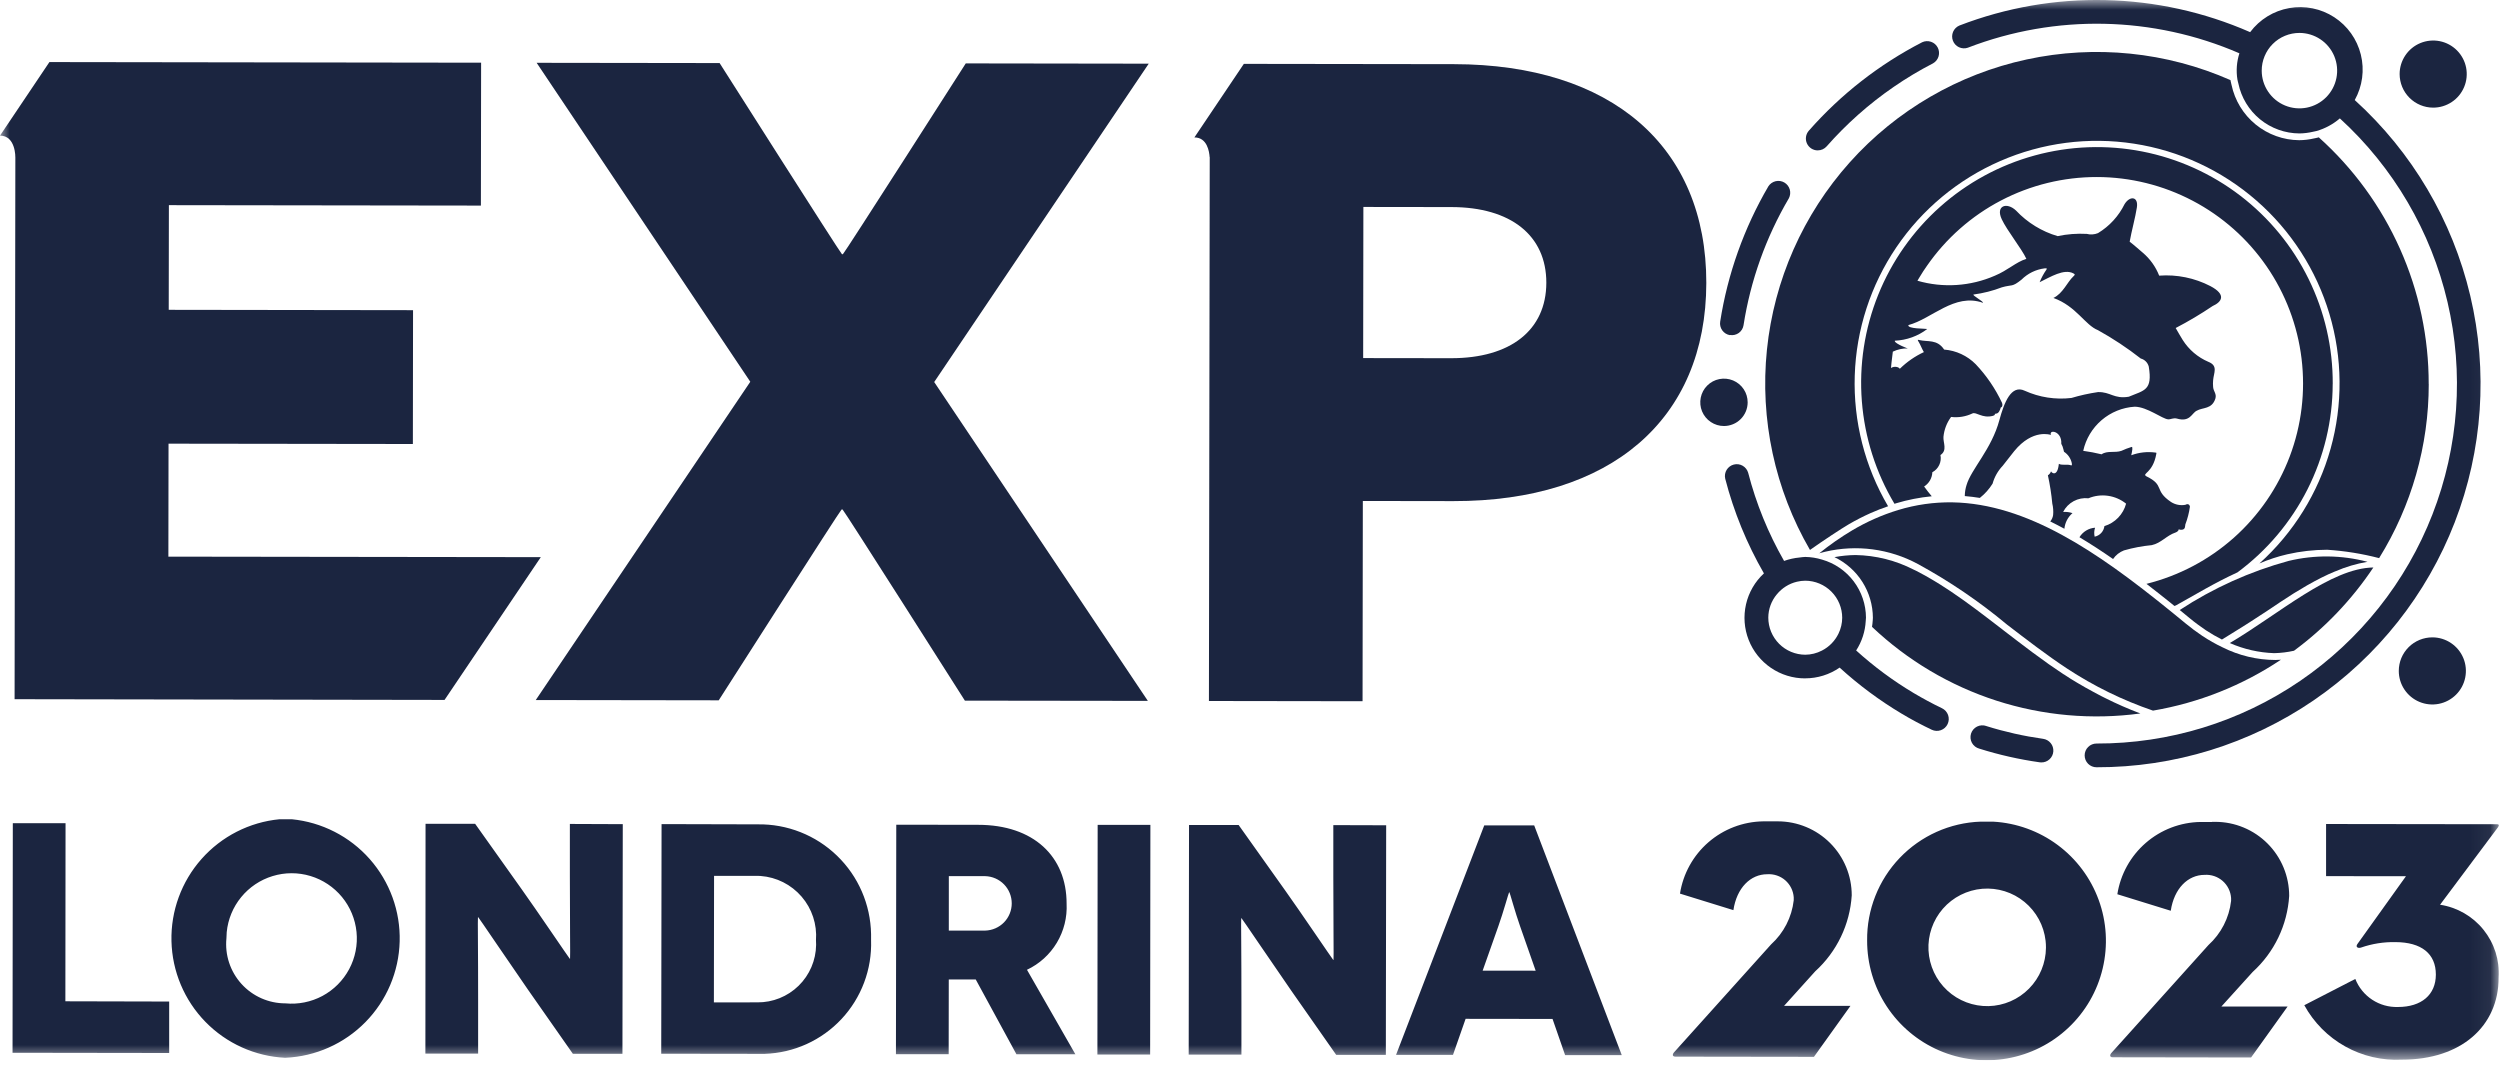 <svg width="128" height="55" viewBox="0 0 128 55" fill="none" xmlns="http://www.w3.org/2000/svg">
<g clip-path="url(#clip0_93_166)">
<mask id="mask0_93_166" style="mask-type:luminance" maskUnits="userSpaceOnUse" x="0" y="0" width="128" height="55">
<path d="M127.945 0H0V54.285H127.945V0Z" fill="white"/>
</mask>
<g mask="url(#mask0_93_166)">
<path fill-rule="evenodd" clip-rule="evenodd" d="M8.662 51.279V53.914L0.642 53.902L0.656 42.148H3.356L3.347 51.266L8.662 51.279ZM14.608 51.372C15.265 51.436 15.927 51.303 16.509 50.992C17.091 50.679 17.567 50.202 17.878 49.619C18.189 49.036 18.32 48.374 18.254 47.717C18.188 47.06 17.93 46.437 17.51 45.927C17.09 45.417 16.529 45.043 15.897 44.852C15.264 44.661 14.59 44.662 13.958 44.855C13.326 45.047 12.766 45.423 12.348 45.934C11.929 46.445 11.672 47.069 11.608 47.726C11.598 47.831 11.593 47.937 11.593 48.043C11.552 48.464 11.598 48.889 11.731 49.291C11.864 49.693 12.079 50.062 12.363 50.376C12.647 50.69 12.994 50.94 13.381 51.112C13.768 51.283 14.186 51.372 14.609 51.372M31.886 42.197L31.869 53.953H29.33L27.036 50.676C26.01 49.198 24.502 46.962 24.486 46.962H24.471C24.454 46.962 24.483 48.775 24.48 51.344V53.944H21.78L21.788 42.179H24.327L26.717 45.54C27.44 46.549 29.155 49.086 29.171 49.086H29.187C29.203 49.086 29.175 47.004 29.177 44.873V42.186L31.886 42.197ZM38.786 42.207C40.302 42.181 41.766 42.759 42.856 43.813C43.946 44.866 44.573 46.31 44.599 47.826C44.599 47.931 44.599 48.036 44.599 48.14C44.624 48.879 44.503 49.616 44.242 50.309C43.982 51.001 43.588 51.636 43.083 52.176C42.578 52.716 41.971 53.151 41.297 53.457C40.624 53.763 39.896 53.932 39.157 53.957C39.028 53.962 38.9 53.962 38.772 53.957L33.855 53.95L33.872 42.194L38.786 42.207ZM38.774 51.321C39.563 51.329 40.323 51.024 40.888 50.472C41.452 49.921 41.775 49.168 41.785 48.379C41.785 48.298 41.785 48.219 41.778 48.139C41.838 47.327 41.574 46.524 41.042 45.907C40.511 45.291 39.756 44.91 38.944 44.85C38.888 44.85 38.832 44.844 38.777 44.843H36.56L36.551 51.322L38.774 51.321ZM52.042 53.979L49.958 50.149H48.577L48.572 53.975H45.872L45.889 42.225L50.084 42.231C52.912 42.231 54.614 43.848 54.61 46.266C54.645 46.968 54.471 47.665 54.11 48.268C53.749 48.871 53.217 49.353 52.581 49.653L55.059 53.979H52.042ZM48.579 47.646H50.444C50.807 47.636 51.152 47.485 51.406 47.225C51.659 46.965 51.801 46.616 51.801 46.252C51.801 45.889 51.659 45.54 51.406 45.28C51.152 45.02 50.807 44.869 50.444 44.859H48.58L48.579 47.646ZM56.2 42.234H58.9L58.887 53.991H56.187L56.2 42.234ZM70.972 42.254L70.955 54.01H68.414L66.117 50.728C65.091 49.25 63.583 47.014 63.567 47.014H63.55C63.535 47.014 63.564 48.827 63.561 51.395V53.995H60.861L60.878 42.239H63.417L65.807 45.6C66.529 46.609 68.245 49.146 68.26 49.146H68.276C68.292 49.146 68.264 47.064 68.266 44.933V42.246L70.972 42.254ZM79.49 52.17L75.039 52.164L74.393 54.009H71.478L75.994 42.259H78.55L83.034 54.022H80.134L79.49 52.17ZM78.626 49.7L77.826 47.416C77.586 46.744 77.298 45.686 77.283 45.686H77.266C77.251 45.686 76.959 46.743 76.718 47.415L75.912 49.697L78.626 49.7ZM90.863 42.053H90.275C89.243 42.069 88.249 42.448 87.47 43.125C86.69 43.802 86.175 44.733 86.015 45.753L88.75 46.599C88.921 45.458 89.626 44.76 90.483 44.761C90.65 44.75 90.817 44.771 90.976 44.825C91.134 44.878 91.281 44.962 91.407 45.072C91.532 45.182 91.636 45.316 91.71 45.466C91.784 45.616 91.828 45.779 91.839 45.946C91.842 45.995 91.842 46.045 91.839 46.094C91.74 46.964 91.327 47.767 90.678 48.355L85.733 53.855C85.598 53.995 85.633 54.101 85.783 54.101L92.874 54.111L94.744 51.5H91.344L92.939 49.732C94.045 48.727 94.715 47.332 94.809 45.841C94.809 45.344 94.712 44.851 94.522 44.392C94.332 43.932 94.053 43.515 93.702 43.163C93.35 42.811 92.933 42.532 92.474 42.342C92.015 42.151 91.522 42.053 91.025 42.053C90.968 42.053 90.913 42.053 90.856 42.053H90.863ZM102.055 42.069C103.248 42.136 104.396 42.552 105.355 43.265C106.314 43.977 107.044 44.956 107.453 46.078C107.863 47.201 107.934 48.419 107.658 49.582C107.383 50.745 106.772 51.802 105.902 52.621C105.032 53.441 103.941 53.987 102.764 54.194C101.587 54.4 100.375 54.256 99.279 53.781C98.182 53.306 97.249 52.519 96.595 51.519C95.94 50.519 95.594 49.349 95.597 48.154C95.579 46.581 96.178 45.064 97.264 43.927C98.35 42.79 99.838 42.122 101.41 42.068L102.055 42.069ZM113.255 42.085H112.668C111.636 42.1 110.642 42.48 109.863 43.157C109.083 43.834 108.568 44.765 108.408 45.785L111.143 46.631C111.314 45.491 112.019 44.793 112.875 44.793C113.212 44.77 113.544 44.882 113.799 45.104C114.053 45.326 114.209 45.64 114.232 45.977C114.235 46.027 114.235 46.076 114.232 46.126C114.133 46.996 113.72 47.8 113.071 48.388L108.125 53.888C107.991 54.028 108.025 54.133 108.175 54.133L115.255 54.144L117.126 51.533H113.736L115.336 49.765C116.442 48.76 117.112 47.365 117.206 45.874C117.207 45.376 117.11 44.882 116.92 44.422C116.73 43.961 116.451 43.542 116.099 43.19C115.747 42.837 115.329 42.558 114.869 42.367C114.409 42.176 113.915 42.078 113.417 42.079C113.36 42.079 113.304 42.079 113.247 42.079L113.255 42.085ZM14.601 54.159C13.056 54.083 11.597 53.425 10.516 52.317C9.436 51.209 8.816 49.733 8.779 48.187C8.742 46.64 9.292 45.137 10.319 43.979C11.345 42.821 12.771 42.094 14.311 41.945H14.937C16.479 42.096 17.906 42.825 18.932 43.986C19.957 45.148 20.505 46.654 20.463 48.203C20.422 49.752 19.796 51.227 18.71 52.332C17.624 53.437 16.16 54.09 14.612 54.158L14.601 54.159ZM104.734 48.166C104.646 47.389 104.259 46.676 103.654 46.179C103.05 45.682 102.275 45.441 101.496 45.505C100.716 45.57 99.992 45.936 99.477 46.525C98.963 47.115 98.698 47.882 98.739 48.663C98.781 49.444 99.124 50.179 99.698 50.711C100.272 51.243 101.03 51.53 101.813 51.513C102.595 51.495 103.339 51.173 103.888 50.615C104.437 50.058 104.747 49.308 104.753 48.526C104.754 48.406 104.748 48.285 104.734 48.166Z" fill="#1B2540"/>
<path fill-rule="evenodd" clip-rule="evenodd" d="M124.349 19.665C124.353 17.281 123.853 14.924 122.883 12.747C121.913 10.569 120.495 8.621 118.72 7.03L118.694 7.04C118.645 7.052 118.594 7.063 118.544 7.074L118.483 7.086C118.233 7.145 117.976 7.176 117.719 7.178C116.905 7.172 116.117 6.887 115.487 6.372C114.857 5.857 114.422 5.142 114.254 4.345L114.24 4.287C114.225 4.235 114.213 4.182 114.204 4.129V4.103C110.925 2.658 107.274 2.287 103.771 3.043C100.269 3.799 97.096 5.644 94.706 8.314C92.317 10.984 90.833 14.341 90.467 17.905C90.101 21.469 90.873 25.058 92.671 28.157C93.379 27.657 94.26 27.077 94.648 26.849C95.011 26.637 95.386 26.444 95.77 26.272C96.07 26.138 96.37 26.023 96.67 25.92C95.479 23.895 94.887 21.575 94.963 19.227C95.038 16.879 95.778 14.601 97.096 12.657C98.415 10.713 100.258 9.183 102.411 8.245C104.564 7.306 106.939 6.998 109.261 7.356C111.582 7.713 113.755 8.722 115.526 10.265C117.297 11.807 118.594 13.821 119.266 16.072C119.939 18.322 119.959 20.717 119.325 22.979C118.691 25.24 117.428 27.276 115.683 28.848C116.143 28.65 116.619 28.493 117.107 28.38C117.777 28.227 118.462 28.149 119.149 28.147C120.048 28.206 120.939 28.349 121.811 28.576C123.472 25.9 124.352 22.813 124.352 19.664" fill="#1B2540"/>
<path fill-rule="evenodd" clip-rule="evenodd" d="M109.58 36.527C108.97 36.297 108.372 36.035 107.789 35.742C107.659 35.681 107.53 35.611 107.4 35.542L107.179 35.424C106.905 35.278 106.633 35.124 106.363 34.963C106.119 34.819 105.879 34.671 105.663 34.523H105.654C105.395 34.352 105.137 34.17 104.881 33.995L104.857 33.977C104.606 33.8 104.357 33.619 104.11 33.435L104.071 33.407C103.828 33.226 103.587 33.044 103.347 32.861L103.289 32.817L102.606 32.294L102.565 32.261L102.53 32.234C101.64 31.549 100.769 30.876 99.893 30.288C99.713 30.17 99.533 30.052 99.35 29.935C99.242 29.867 99.132 29.8 99.024 29.735C98.724 29.553 98.412 29.381 98.098 29.22L97.98 29.165C97.058 28.691 96.039 28.436 95.002 28.418C94.64 28.422 94.28 28.458 93.924 28.525C94.511 28.806 95.007 29.247 95.355 29.796C95.703 30.346 95.889 30.982 95.892 31.633C95.893 31.678 95.891 31.723 95.884 31.768C95.877 31.885 95.863 31.988 95.847 32.095C97.66 33.814 99.836 35.105 102.214 35.873C104.591 36.64 107.111 36.865 109.587 36.53L109.58 36.527Z" fill="#1B2540"/>
<path fill-rule="evenodd" clip-rule="evenodd" d="M114.107 32.532C114.343 32.384 114.594 32.232 114.834 32.081L115.187 31.857C115.531 31.639 115.843 31.435 116.087 31.271C116.303 31.125 116.524 30.976 116.745 30.83L116.811 30.787C117.011 30.653 117.222 30.52 117.429 30.387L117.486 30.352C117.699 30.219 117.913 30.093 118.128 29.968L118.17 29.945C118.392 29.819 118.615 29.698 118.839 29.585L118.864 29.573C119.094 29.456 119.327 29.35 119.564 29.253H119.571C120.098 29.024 120.65 28.86 121.217 28.765C119.895 28.415 118.507 28.399 117.177 28.719C115.198 29.259 113.317 30.108 111.602 31.233L112.108 31.648C112.248 31.765 112.389 31.873 112.531 31.978C112.673 32.083 112.805 32.178 112.94 32.268C113.205 32.443 113.48 32.602 113.763 32.744L114.107 32.532Z" fill="#1B2540"/>
<path fill-rule="evenodd" clip-rule="evenodd" d="M101.7 37.172C101.623 37.145 101.541 37.133 101.46 37.138C101.378 37.142 101.298 37.164 101.225 37.2C101.152 37.237 101.087 37.288 101.033 37.35C100.98 37.412 100.941 37.485 100.916 37.563C100.892 37.641 100.884 37.723 100.892 37.805C100.9 37.886 100.925 37.965 100.964 38.037C101.004 38.108 101.057 38.171 101.122 38.222C101.186 38.272 101.26 38.309 101.339 38.33C102.349 38.648 103.384 38.882 104.432 39.03C104.46 39.034 104.488 39.036 104.516 39.036C104.671 39.038 104.821 38.981 104.935 38.876C105.05 38.771 105.119 38.627 105.13 38.472C105.141 38.318 105.093 38.164 104.994 38.045C104.896 37.925 104.756 37.847 104.602 37.827C103.619 37.689 102.649 37.471 101.702 37.175" fill="#1B2540"/>
<path fill-rule="evenodd" clip-rule="evenodd" d="M93.068 7.699C93.154 7.7 93.24 7.681 93.319 7.646C93.398 7.61 93.469 7.558 93.526 7.493C94.538 6.344 95.688 5.323 96.95 4.454C97.597 4.008 98.271 3.604 98.97 3.244C99.107 3.167 99.209 3.039 99.254 2.889C99.299 2.738 99.284 2.575 99.212 2.436C99.14 2.296 99.016 2.189 98.867 2.139C98.718 2.088 98.555 2.097 98.413 2.164C96.214 3.298 94.247 4.834 92.613 6.691C92.535 6.779 92.485 6.887 92.468 7.002C92.45 7.118 92.466 7.236 92.514 7.342C92.562 7.449 92.64 7.539 92.738 7.603C92.836 7.666 92.95 7.7 93.067 7.7L93.068 7.699Z" fill="#1B2540"/>
<path fill-rule="evenodd" clip-rule="evenodd" d="M100.757 2.441C105.249 0.711 110.241 0.815 114.657 2.729C114.517 3.165 114.483 3.627 114.557 4.079C114.567 4.146 114.59 4.208 114.604 4.274C114.753 4.994 115.144 5.641 115.713 6.107C116.282 6.572 116.994 6.828 117.729 6.832C117.961 6.829 118.192 6.801 118.418 6.748C118.481 6.734 118.547 6.725 118.609 6.707C119.048 6.58 119.454 6.36 119.801 6.062C122.545 8.568 124.466 11.846 125.313 15.465C126.159 19.083 125.89 22.873 124.542 26.336C123.194 29.799 120.829 32.774 117.759 34.868C114.689 36.962 111.057 38.078 107.341 38.069C107.18 38.069 107.025 38.133 106.911 38.247C106.798 38.361 106.734 38.515 106.734 38.676C106.734 38.838 106.798 38.992 106.911 39.106C107.025 39.22 107.18 39.284 107.341 39.284C111.307 39.292 115.183 38.098 118.457 35.859C121.731 33.621 124.25 30.442 125.682 26.744C127.113 23.045 127.391 18.999 126.477 15.139C125.563 11.28 123.501 7.787 120.563 5.123C120.958 4.414 121.07 3.582 120.874 2.794C120.679 2.006 120.192 1.322 119.511 0.88C118.83 0.438 118.007 0.272 117.208 0.414C116.409 0.556 115.694 0.996 115.207 1.646C110.483 -0.425 105.132 -0.547 100.319 1.308C100.174 1.37 100.059 1.485 99.997 1.631C99.936 1.776 99.933 1.939 99.99 2.086C100.046 2.233 100.158 2.353 100.301 2.419C100.444 2.485 100.607 2.494 100.756 2.442L100.757 2.441ZM117.73 1.686C118.112 1.686 118.485 1.799 118.803 2.011C119.121 2.223 119.368 2.524 119.515 2.877C119.661 3.23 119.699 3.618 119.625 3.992C119.551 4.367 119.367 4.711 119.098 4.981C118.828 5.252 118.484 5.436 118.109 5.511C117.735 5.585 117.347 5.548 116.994 5.402C116.641 5.256 116.339 5.009 116.127 4.691C115.914 4.374 115.8 4.001 115.8 3.619C115.799 3.365 115.849 3.114 115.946 2.879C116.042 2.645 116.184 2.431 116.364 2.252C116.543 2.072 116.756 1.93 116.99 1.833C117.225 1.736 117.476 1.686 117.73 1.686Z" fill="#1B2540"/>
<path fill-rule="evenodd" clip-rule="evenodd" d="M124.576 5.511C124.916 5.512 125.248 5.411 125.531 5.223C125.814 5.035 126.035 4.767 126.165 4.453C126.296 4.139 126.33 3.794 126.265 3.46C126.199 3.127 126.036 2.821 125.796 2.58C125.556 2.339 125.25 2.175 124.917 2.108C124.583 2.042 124.238 2.075 123.924 2.205C123.61 2.334 123.341 2.554 123.152 2.837C122.963 3.119 122.861 3.451 122.861 3.791C122.861 4.246 123.042 4.683 123.363 5.005C123.685 5.327 124.121 5.51 124.576 5.511Z" fill="#1B2540"/>
<path fill-rule="evenodd" clip-rule="evenodd" d="M122.818 34.348C122.817 34.688 122.917 35.02 123.106 35.303C123.294 35.586 123.562 35.807 123.876 35.937C124.19 36.068 124.535 36.102 124.868 36.037C125.202 35.971 125.508 35.808 125.749 35.568C125.99 35.328 126.154 35.022 126.22 34.689C126.287 34.355 126.254 34.01 126.124 33.696C125.994 33.382 125.774 33.113 125.492 32.924C125.21 32.735 124.878 32.633 124.538 32.633C124.312 32.633 124.089 32.677 123.88 32.763C123.672 32.849 123.482 32.975 123.323 33.134C123.163 33.294 123.036 33.483 122.949 33.691C122.863 33.899 122.818 34.123 122.818 34.348Z" fill="#1B2540"/>
<path fill-rule="evenodd" clip-rule="evenodd" d="M119.436 19.654C119.444 17.793 119.021 15.954 118.2 14.284C117.38 12.613 116.184 11.154 114.707 10.022C113.229 8.889 111.51 8.114 109.683 7.756C107.856 7.399 105.971 7.468 104.176 7.96C102.381 8.451 100.723 9.351 99.333 10.589C97.943 11.827 96.858 13.37 96.163 15.097C95.468 16.824 95.182 18.688 95.327 20.544C95.472 22.4 96.043 24.197 96.998 25.795L97.079 25.768C97.675 25.589 98.287 25.469 98.906 25.409C98.772 25.247 98.638 25.086 98.515 24.909C98.639 24.83 98.742 24.723 98.816 24.595C98.889 24.468 98.93 24.325 98.936 24.178C99.091 24.096 99.215 23.966 99.289 23.807C99.364 23.649 99.386 23.471 99.351 23.299C99.718 23.054 99.482 22.667 99.505 22.367C99.54 21.998 99.675 21.645 99.896 21.347C100.268 21.393 100.645 21.331 100.983 21.17C101.183 21.07 101.49 21.439 102.041 21.29C102.171 21.255 102.135 21.19 102.135 21.19C102.158 21.184 102.182 21.18 102.206 21.177C102.324 21.167 102.396 21.025 102.442 20.859C102.528 20.848 102.542 20.716 102.503 20.624C102.163 19.898 101.709 19.232 101.158 18.65C100.727 18.213 100.152 17.946 99.54 17.898C99.181 17.356 98.7 17.516 98.268 17.41C98.181 17.389 98.158 17.383 98.25 17.528C98.317 17.634 98.394 17.843 98.502 18.028C98.045 18.241 97.628 18.53 97.268 18.884C97.241 18.803 97.008 18.721 96.819 18.841C96.831 18.657 96.857 18.475 96.878 18.293C96.89 18.193 96.899 18.101 96.913 18.004C97.155 17.889 97.42 17.832 97.688 17.839C97.706 17.863 97.045 17.603 97.015 17.471V17.444C97.617 17.419 98.198 17.21 98.677 16.844C98.594 16.82 97.648 16.844 97.71 16.644C98.904 16.33 100.063 14.991 101.518 15.501C101.618 15.468 100.939 15.108 101.049 15.079C101.544 15.013 102.03 14.89 102.496 14.711C103.043 14.554 102.996 14.722 103.501 14.318C103.821 13.999 104.237 13.796 104.685 13.74C104.796 13.734 104.825 13.74 104.77 13.815C104.633 14.013 104.519 14.226 104.429 14.449C104.999 14.171 105.672 13.749 106.153 13.994C106.271 14.056 106.226 14.082 106.153 14.155C105.837 14.45 105.626 15.022 105.135 15.255C106.31 15.679 106.754 16.645 107.414 16.904C108.182 17.329 108.915 17.815 109.607 18.356C109.706 18.382 109.796 18.435 109.868 18.507C109.94 18.58 109.991 18.671 110.017 18.77C110.217 19.988 109.796 19.978 108.995 20.312C108.231 20.44 108.062 20.058 107.417 20.075C106.958 20.142 106.504 20.243 106.059 20.375C105.244 20.473 104.417 20.345 103.669 20.007C102.969 19.671 102.61 20.623 102.369 21.507C101.969 22.999 100.923 24.021 100.686 24.838C100.632 25.008 100.602 25.184 100.598 25.362V25.399C100.856 25.421 101.113 25.452 101.368 25.493C101.626 25.289 101.846 25.042 102.02 24.763C102.115 24.421 102.293 24.107 102.537 23.85C102.684 23.656 102.876 23.415 103.126 23.101C104.081 21.927 105.008 22.269 105.008 22.269C104.891 21.969 105.578 22.064 105.538 22.722C105.589 22.812 105.627 22.91 105.648 23.012C105.666 23.079 105.675 23.13 105.677 23.13C105.779 23.197 105.867 23.283 105.936 23.384C106.004 23.485 106.052 23.599 106.077 23.718C106.098 23.869 106.059 23.828 105.977 23.808C105.795 23.767 105.563 23.833 105.413 23.748C105.342 24.448 105.035 24.209 105.013 24.131C104.95 24.305 104.835 24.341 104.851 24.331C104.956 24.809 105.032 25.293 105.077 25.781C105.123 25.973 105.138 26.172 105.12 26.369C105.102 26.49 105.052 26.604 104.974 26.698C105.209 26.816 105.456 26.941 105.697 27.072C105.727 26.762 105.875 26.476 106.111 26.272C105.957 26.22 105.794 26.2 105.632 26.212C105.751 25.977 105.939 25.785 106.17 25.66C106.402 25.535 106.666 25.483 106.927 25.512C107.244 25.38 107.59 25.336 107.929 25.385C108.269 25.434 108.589 25.573 108.856 25.788C108.784 26.058 108.644 26.305 108.45 26.506C108.256 26.707 108.013 26.855 107.746 26.937C107.73 27.068 107.673 27.191 107.583 27.288C107.493 27.385 107.375 27.451 107.246 27.478C107.211 27.326 107.218 27.167 107.268 27.019C107.105 27.03 106.948 27.08 106.809 27.165C106.669 27.25 106.553 27.367 106.468 27.506C107.035 27.845 107.608 28.217 108.189 28.622C108.325 28.422 108.519 28.268 108.745 28.181C109.211 28.047 109.688 27.957 110.17 27.911C110.655 27.805 110.923 27.419 111.389 27.264C111.455 27.243 111.561 27.169 111.547 27.098C111.618 27.13 111.697 27.134 111.771 27.11C111.888 27.063 111.871 26.953 111.889 26.853C112.002 26.557 112.082 26.25 112.125 25.936C112.108 25.836 112.025 25.772 111.889 25.847C111.636 25.893 111.375 25.841 111.158 25.703C110.258 25.096 110.858 24.855 109.896 24.388C109.637 24.232 110.225 24.245 110.402 23.243C110.413 23.183 110.423 23.182 110.363 23.172C109.944 23.114 109.517 23.161 109.12 23.309C109.175 23.073 109.208 22.865 109.139 22.883C108.96 22.938 108.785 23.004 108.616 23.083C108.285 23.2 107.892 23.057 107.601 23.261C107.291 23.186 106.977 23.126 106.661 23.083C106.795 22.471 107.126 21.919 107.602 21.511C108.078 21.104 108.673 20.862 109.299 20.823C109.943 20.832 110.709 21.45 111.008 21.47C111.143 21.479 111.269 21.384 111.453 21.43C112.132 21.63 112.213 21.155 112.47 21.03C112.783 20.847 113.249 20.966 113.428 20.406C113.5 20.158 113.328 20.04 113.312 19.818C113.301 19.701 113.301 19.583 113.312 19.466C113.343 19.083 113.58 18.729 113.067 18.525C112.527 18.294 112.069 17.904 111.755 17.407C111.623 17.189 111.504 16.99 111.395 16.794C112.046 16.456 112.677 16.08 113.285 15.67C113.764 15.455 114.001 15.084 113.169 14.647C112.362 14.23 111.456 14.046 110.55 14.113C110.371 13.657 110.082 13.253 109.708 12.936C109.492 12.755 109.273 12.553 109.039 12.375C109.124 11.883 109.339 11.091 109.408 10.621C109.493 10.059 109.056 10.007 108.779 10.45C108.476 11.065 108.004 11.581 107.417 11.936C107.234 12.011 107.032 12.024 106.841 11.975C106.341 11.948 105.84 11.986 105.351 12.09C104.537 11.85 103.801 11.398 103.22 10.78C102.751 10.334 102.163 10.526 102.489 11.225C102.757 11.799 103.511 12.736 103.75 13.252C103.209 13.423 102.801 13.839 102.138 14.115C100.887 14.661 99.484 14.753 98.173 14.374C98.2 14.328 98.225 14.283 98.254 14.237C98.324 14.119 98.397 14.002 98.472 13.885C98.534 13.791 98.598 13.7 98.662 13.607C99.637 12.203 100.937 11.056 102.452 10.265C103.967 9.474 105.652 9.062 107.361 9.064C109.07 9.066 110.753 9.483 112.266 10.279C113.779 11.074 115.076 12.225 116.047 13.632C117.017 15.038 117.632 16.66 117.839 18.356C118.046 20.053 117.838 21.774 117.234 23.373C116.629 24.972 115.646 26.4 114.369 27.536C113.091 28.671 111.558 29.48 109.899 29.893C110.316 30.214 110.739 30.547 111.168 30.893L111.332 31.026C111.358 31.017 111.384 31.006 111.409 30.996C112.438 30.427 113.372 29.85 114.559 29.305C116.068 28.189 117.294 26.735 118.141 25.06C118.987 23.385 119.43 21.536 119.434 19.659" fill="#1B2540"/>
<path fill-rule="evenodd" clip-rule="evenodd" d="M121.515 29.055C119.333 29.086 116.669 31.445 114.166 32.924C114.883 33.239 115.653 33.415 116.435 33.442C116.778 33.434 117.119 33.393 117.453 33.318C119.044 32.143 120.418 30.7 121.516 29.055" fill="#1B2540"/>
<path fill-rule="evenodd" clip-rule="evenodd" d="M88.577 17.152C88.655 17.165 88.736 17.163 88.813 17.144C88.89 17.126 88.963 17.093 89.028 17.047C89.092 17 89.146 16.941 89.188 16.873C89.229 16.806 89.257 16.73 89.269 16.652C89.627 14.359 90.414 12.153 91.59 10.152C91.662 10.014 91.679 9.853 91.636 9.702C91.593 9.552 91.494 9.424 91.359 9.345C91.224 9.266 91.064 9.242 90.912 9.278C90.76 9.314 90.627 9.407 90.542 9.538C89.293 11.674 88.456 14.025 88.073 16.47C88.049 16.628 88.088 16.788 88.182 16.918C88.275 17.047 88.416 17.134 88.573 17.16" fill="#1B2540"/>
<path fill-rule="evenodd" clip-rule="evenodd" d="M89.48 20.601C89.48 20.361 89.41 20.126 89.277 19.927C89.144 19.727 88.954 19.571 88.733 19.479C88.511 19.387 88.268 19.363 88.032 19.409C87.797 19.455 87.581 19.57 87.411 19.74C87.241 19.909 87.125 20.125 87.078 20.36C87.031 20.596 87.054 20.84 87.145 21.061C87.237 21.283 87.392 21.473 87.591 21.606C87.791 21.74 88.025 21.812 88.265 21.812C88.424 21.812 88.582 21.781 88.729 21.72C88.877 21.66 89.01 21.571 89.123 21.458C89.236 21.346 89.326 21.212 89.387 21.065C89.448 20.918 89.48 20.76 89.48 20.601Z" fill="#1B2540"/>
<path fill-rule="evenodd" clip-rule="evenodd" d="M27.431 35.842L36.799 35.856C36.799 35.856 43.044 26.084 43.091 26.084H43.138C43.184 26.084 49.402 35.873 49.402 35.873L58.77 35.885L47.831 19.56L58.815 3.26L49.447 3.246C49.447 3.246 43.203 13.015 43.156 13.015H43.108C43.061 13.015 36.844 3.229 36.844 3.229L27.476 3.216L38.415 19.546L27.431 35.842Z" fill="#1B2540"/>
<path fill-rule="evenodd" clip-rule="evenodd" d="M61.938 8.046L61.897 35.891L69.763 35.903L69.777 25.65L74.415 25.657C82.474 25.669 87.353 21.482 87.363 14.489C87.373 7.496 82.508 3.297 74.448 3.285L63.685 3.27L61.153 7.036C61.81 7.036 61.915 7.765 61.933 8.046H61.938ZM69.805 10.596L74.305 10.602C77.35 10.602 79.176 12.055 79.172 14.478C79.168 16.901 77.339 18.344 74.294 18.34L69.794 18.334L69.805 10.596Z" fill="#1B2540"/>
<path fill-rule="evenodd" clip-rule="evenodd" d="M22.761 35.836L27.689 28.526L8.621 28.5L8.629 22.716L21.139 22.733L21.148 15.881L8.639 15.863L8.647 10.504L24.622 10.526L24.633 3.21L2.53 3.178L0 6.944C0.814 6.944 0.786 8.068 0.786 8.068L0.747 35.799L22.761 35.836Z" fill="#1B2540"/>
<path fill-rule="evenodd" clip-rule="evenodd" d="M92.425 34.731C93.055 34.732 93.671 34.54 94.189 34.181C95.164 35.071 96.226 35.86 97.36 36.537C97.86 36.837 98.378 37.112 98.904 37.362C99.05 37.432 99.217 37.441 99.37 37.387C99.445 37.36 99.515 37.319 99.574 37.266C99.634 37.212 99.682 37.147 99.717 37.075C99.751 37.003 99.771 36.924 99.776 36.844C99.78 36.765 99.768 36.684 99.742 36.609C99.715 36.534 99.674 36.464 99.62 36.404C99.567 36.345 99.502 36.297 99.43 36.262C98.937 36.026 98.449 35.762 97.982 35.485C96.93 34.857 95.943 34.127 95.035 33.304C95.329 32.85 95.498 32.327 95.526 31.787C95.526 31.731 95.538 31.677 95.538 31.621C95.534 30.949 95.313 30.296 94.907 29.761C94.501 29.225 93.933 28.836 93.287 28.651C93.01 28.566 92.722 28.52 92.432 28.515C92.333 28.519 92.235 28.529 92.138 28.544C91.867 28.569 91.601 28.628 91.345 28.72C90.533 27.305 89.915 25.788 89.507 24.209C89.464 24.056 89.363 23.927 89.226 23.847C89.089 23.768 88.926 23.745 88.772 23.785C88.619 23.824 88.487 23.922 88.404 24.057C88.322 24.192 88.295 24.355 88.331 24.509C88.77 26.207 89.437 27.838 90.313 29.357C89.855 29.78 89.535 30.332 89.396 30.94C89.257 31.549 89.304 32.184 89.532 32.765C89.76 33.346 90.157 33.844 90.673 34.195C91.189 34.547 91.798 34.734 92.422 34.733L92.425 34.731ZM90.974 30.431C91.236 30.109 91.597 29.882 92.001 29.785C92.142 29.751 92.286 29.733 92.431 29.732C92.933 29.735 93.414 29.936 93.768 30.292C94.122 30.648 94.321 31.13 94.321 31.632C94.319 31.912 94.254 32.188 94.132 32.439C93.952 32.814 93.654 33.12 93.284 33.309C93.019 33.447 92.725 33.52 92.427 33.522C91.925 33.519 91.444 33.318 91.09 32.962C90.736 32.606 90.537 32.124 90.537 31.622C90.539 31.186 90.694 30.764 90.974 30.429" fill="#1B2540"/>
<path fill-rule="evenodd" clip-rule="evenodd" d="M93.125 28.332C93.233 28.305 93.34 28.274 93.448 28.249C95.054 27.871 96.743 28.094 98.195 28.877C99.813 29.759 101.341 30.797 102.756 31.977C103.756 32.744 104.783 33.537 105.833 34.229C107.203 35.13 108.681 35.854 110.233 36.384C112.575 35.986 114.807 35.098 116.783 33.778C116.689 33.785 116.595 33.79 116.498 33.791C115.56 33.787 114.636 33.566 113.798 33.145C113.437 32.974 113.089 32.777 112.757 32.556C112.459 32.357 112.172 32.142 111.896 31.914L111.296 31.422L110.985 31.171C107.385 28.261 103.785 25.787 99.961 25.72C99.022 25.706 98.086 25.839 97.187 26.113C96.364 26.364 95.574 26.713 94.834 27.153C94.24 27.507 93.672 27.903 93.134 28.338" fill="#1B2540"/>
<path d="M117.986 51.464L120.592 50.122C120.763 50.557 121.065 50.929 121.456 51.186C121.846 51.443 122.307 51.573 122.774 51.558C123.98 51.558 124.714 50.932 124.716 49.9C124.716 48.834 123.985 48.238 122.638 48.236C122.044 48.225 121.452 48.319 120.89 48.514C120.732 48.566 120.59 48.495 120.697 48.338L123.184 44.863L119.095 44.858V42.189L127.854 42.201C127.943 42.201 127.972 42.254 127.907 42.341L124.931 46.322C125.806 46.456 126.6 46.913 127.155 47.603C127.71 48.293 127.987 49.165 127.931 50.049C127.931 52.549 126.001 54.258 122.978 54.254C121.966 54.307 120.96 54.073 120.076 53.579C119.191 53.086 118.464 52.352 117.978 51.463" fill="#1B2540"/>
</g>
</g>
<defs>
<clipPath id="clip0_93_166">
<rect width="127.945" height="54.285" fill="white"/>
</clipPath>
</defs>
</svg>
